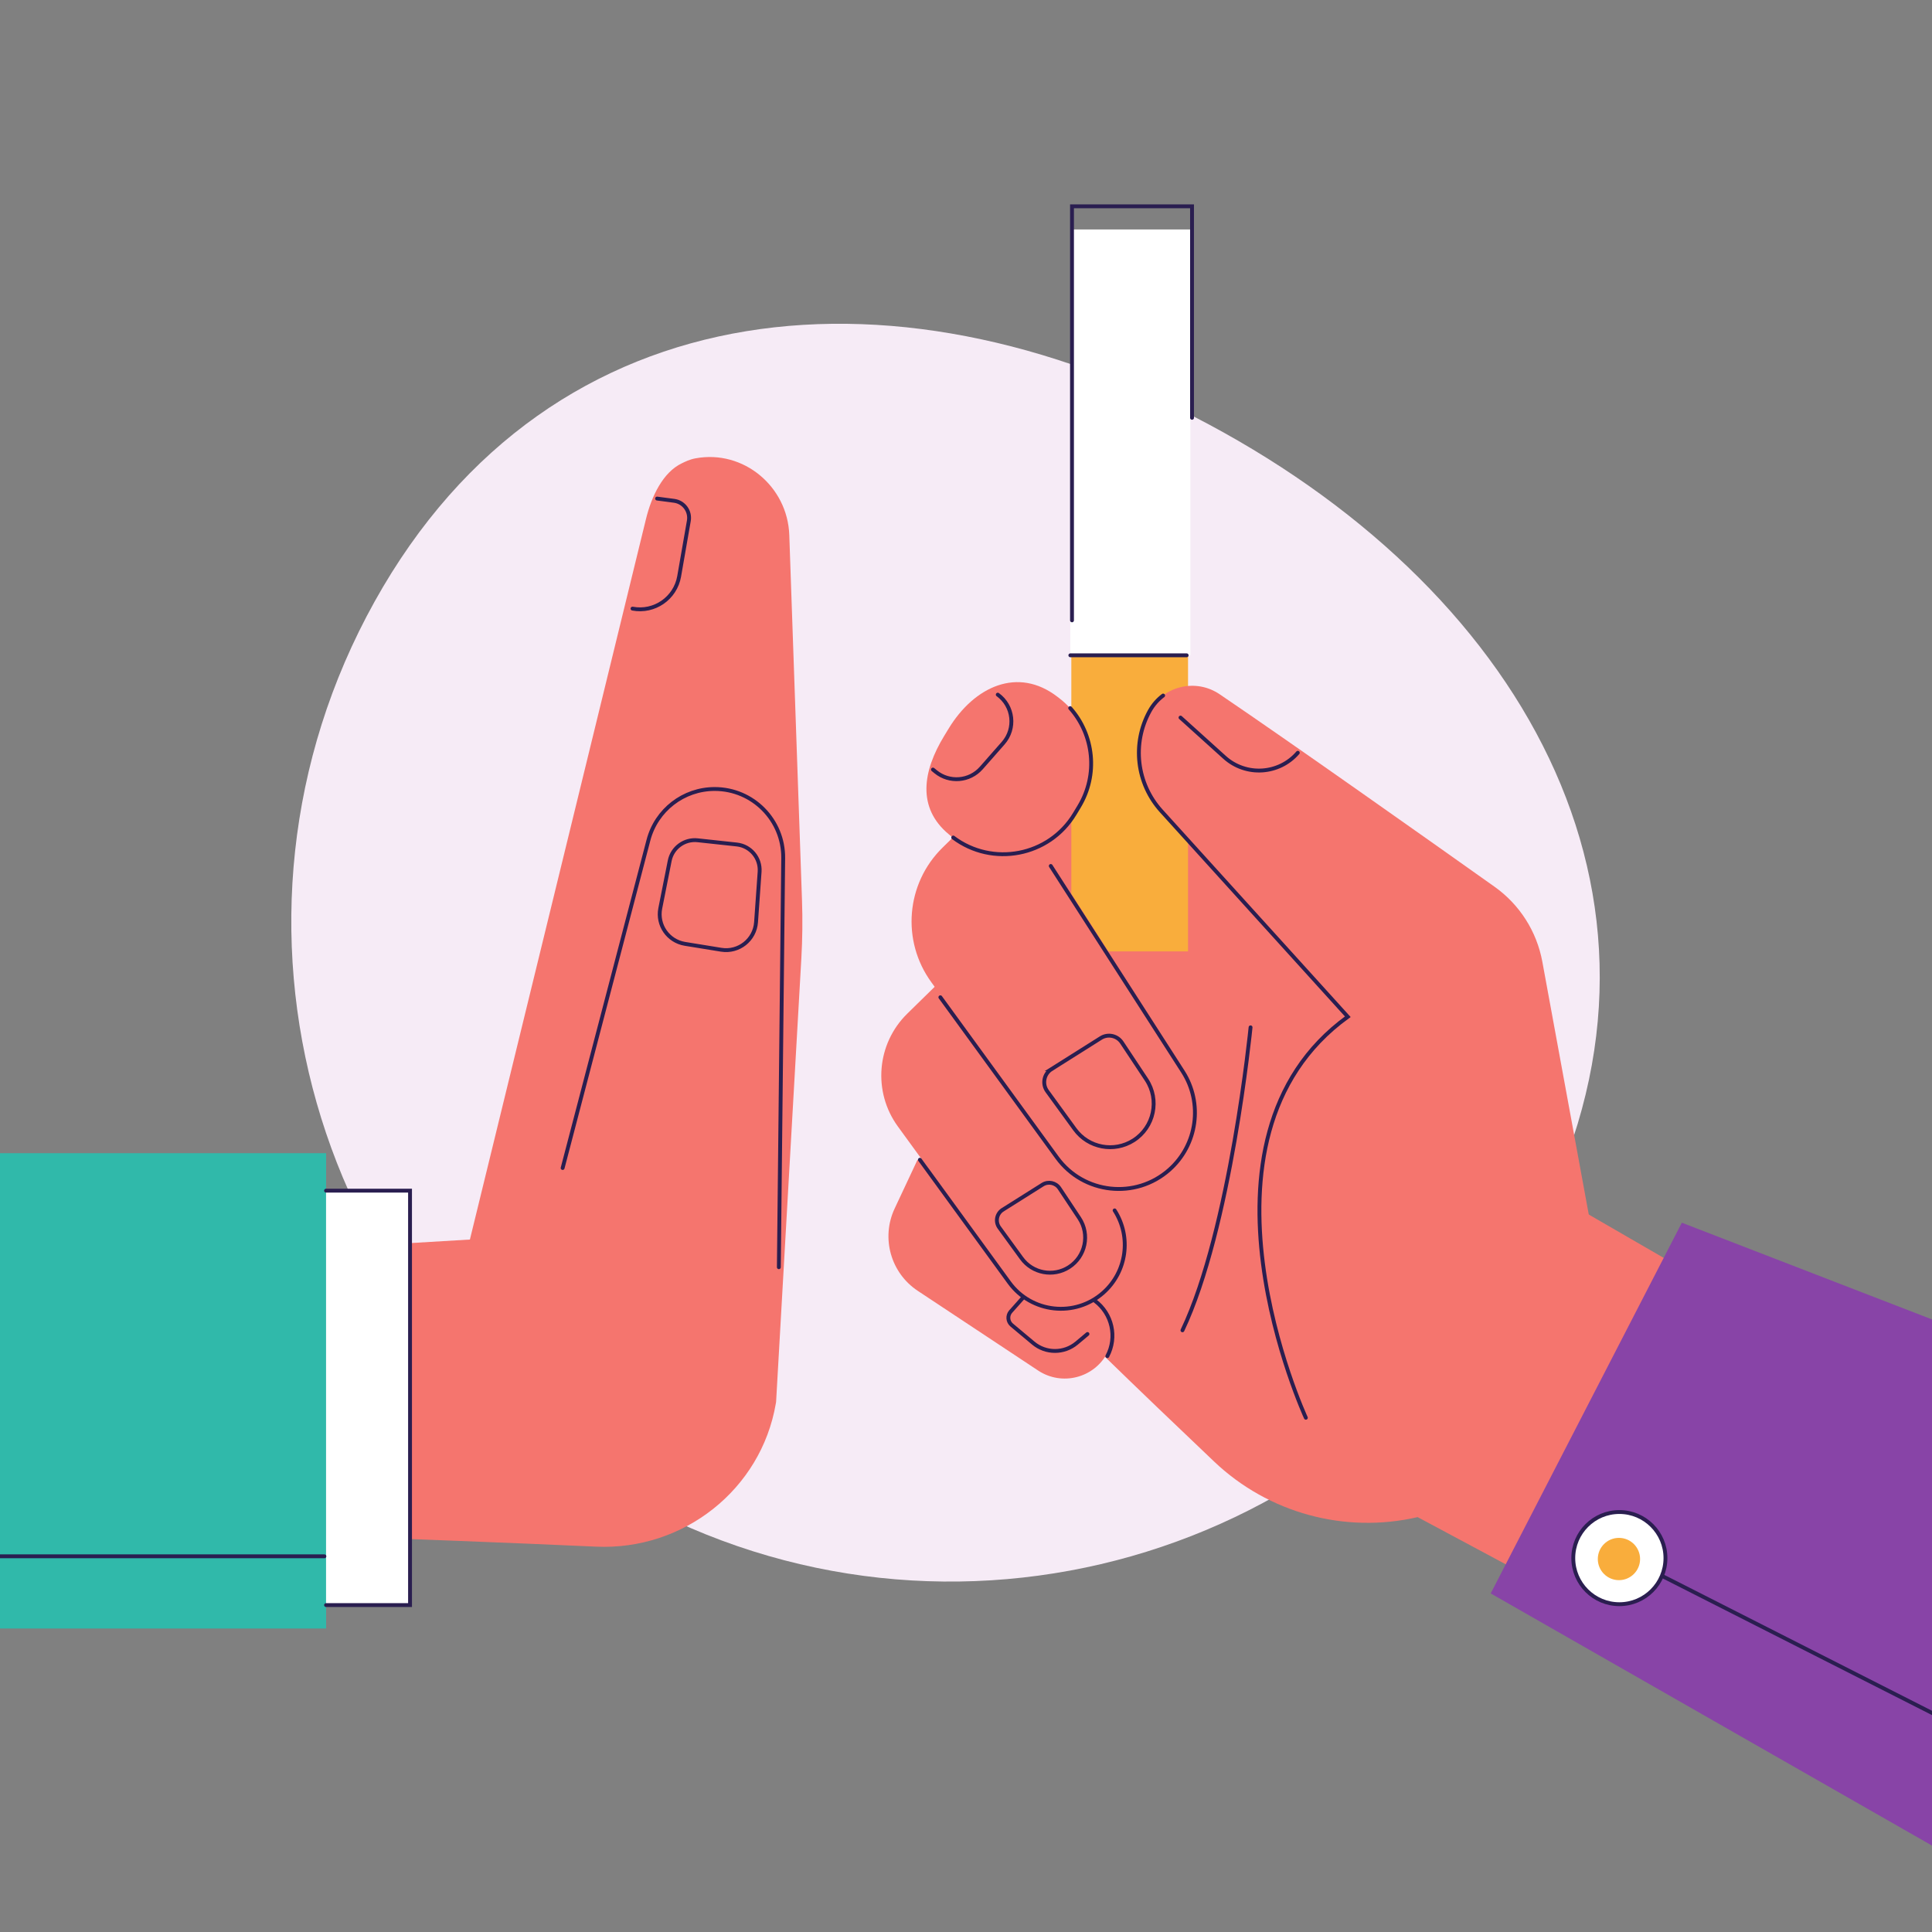 <?xml version="1.0" encoding="UTF-8" standalone="no"?> <svg xmlns:dc="http://purl.org/dc/elements/1.1/" xmlns:cc="http://creativecommons.org/ns#" xmlns:rdf="http://www.w3.org/1999/02/22-rdf-syntax-ns#" xmlns:svg="http://www.w3.org/2000/svg" xmlns="http://www.w3.org/2000/svg" viewBox="0 0 666.667 666.667" height="666.667" width="666.667" xml:space="preserve" id="svg2"><rect x="0" y="0" width="666.667" height="666.667" fill="#808080" stroke="none"/>  <defs id="defs6"></defs> <g transform="matrix(1.333,0,0,-1.333,0,666.667)" id="g10"> <g transform="scale(0.1)" id="g12"> <path id="path14" style="fill:#f6ebf6;fill-opacity:1;fill-rule:nonzero;stroke:none" d="M 3952.41,1784.2 C 3494.06,960.57 2454.8,664.43 1631.17,1122.78 807.523,1581.12 511.395,2620.38 969.738,3444.02 c 458.352,823.64 1373.342,896.47 2196.972,438.12 823.65,-458.35 1244.04,-1274.3 785.7,-2097.94"></path> <path id="path16" style="fill:#f5756e;fill-opacity:1;fill-rule:nonzero;stroke:none" d="m 2074.4,2520.44 -65.37,-1148.15 c -0.25,-1.5 -0.5,-2.99 -0.75,-4.5 -38.14,-222.86 -239.31,-380.52 -465.18,-370.27 -462.84,21 -1017.37,38.04 -1017.37,38.04 l -187.187,704.72 877.877,52.25 455.88,1865.52 c 14.32,58.64 43.91,120.51 92.54,143.79 8.58,4.11 20.02,10.05 35.71,12.95 123.8,22.91 238.23,-72.63 242.62,-198.46 l 32.89,-944.85 c 1.76,-50.34 1.2,-100.75 -1.66,-151.04"></path> <path id="path18" style="fill:#30b9aa;fill-opacity:1;fill-rule:nonzero;stroke:none" d="M 844.164,785.609 H -206.23 V 2016.07 H 844.164 V 785.609"></path> <path id="path20" style="fill:#f5756e;fill-opacity:1;fill-rule:nonzero;stroke:none" d="m 1456.45,1977.7 222.16,848.72 c 20.41,78.01 90.89,132.42 171.52,132.42 v 0 c 98.66,0 178.34,-80.54 177.3,-179.19 L 2016.16,1720.9"></path> <path id="path22" style="fill:none;stroke:#2a1e50;stroke-width:10;stroke-linecap:round;stroke-linejoin:miter;stroke-miterlimit:10;stroke-dasharray:none;stroke-opacity:1" d="m 1456.45,1977.7 222.16,848.72 c 20.41,78.01 90.89,132.42 171.52,132.42 v 0 c 98.66,0 178.34,-80.54 177.3,-179.19 L 2016.16,1720.9"></path> <path id="path24" style="fill:#ffffff;fill-opacity:1;fill-rule:nonzero;stroke:none" d="m 844.031,846.289 h 217.398 v 1072.81 H 844.031 Z"></path> <path id="path26" style="fill:none;stroke:#2a1e50;stroke-width:10;stroke-linecap:round;stroke-linejoin:miter;stroke-miterlimit:10;stroke-dasharray:none;stroke-opacity:1" d="M 844.031,1919.1 H 1061.43 V 846.289 H 844.031"></path> <path id="path28" style="fill:#f5756e;fill-opacity:1;fill-rule:nonzero;stroke:none" d="m 1733.7,2773.36 c -7.42,-36.57 -16.76,-83.97 -24.54,-123.7 -8.43,-43.15 20.52,-84.66 63.91,-91.71 l 93.97,-15.26 c 45.14,-7.33 86.86,25.68 90.09,71.31 l 9.24,130.47 c 2.53,35.64 -23.59,66.88 -59.11,70.7 l -101.39,10.94 c -34.08,3.67 -65.36,-19.16 -72.17,-52.75"></path> <path id="path30" style="fill:none;stroke:#2a1e50;stroke-width:10;stroke-linecap:round;stroke-linejoin:miter;stroke-miterlimit:10;stroke-dasharray:none;stroke-opacity:1" d="m 1733.7,2773.36 c -7.42,-36.57 -16.76,-83.97 -24.54,-123.7 -8.43,-43.15 20.52,-84.66 63.91,-91.71 l 93.97,-15.26 c 45.14,-7.33 86.86,25.68 90.09,71.31 l 9.24,130.47 c 2.53,35.64 -23.59,66.88 -59.11,70.7 l -101.39,10.94 c -34.08,3.67 -65.36,-19.16 -72.17,-52.75 z"></path> <path id="path32" style="fill:#f5756e;fill-opacity:1;fill-rule:nonzero;stroke:none" d="m 1700.99,3710.65 44.09,-5.82 c 25.12,-3.32 42.42,-26.88 38.07,-51.84 l -25.07,-143.74 c -9.88,-56.65 -64.24,-94.25 -120.73,-83.49 v 0"></path> <path id="path34" style="fill:none;stroke:#2a1e50;stroke-width:10;stroke-linecap:round;stroke-linejoin:miter;stroke-miterlimit:10;stroke-dasharray:none;stroke-opacity:1" d="m 1700.99,3710.65 44.09,-5.82 c 25.12,-3.32 42.42,-26.88 38.07,-51.84 l -25.07,-143.74 c -9.88,-56.65 -64.24,-94.25 -120.73,-83.49 v 0"></path> <path id="path36" style="fill:#ffffff;fill-opacity:1;fill-rule:nonzero;stroke:none" d="M -292.473,972.52 H 839.746"></path> <path id="path38" style="fill:none;stroke:#2a1e50;stroke-width:10;stroke-linecap:round;stroke-linejoin:miter;stroke-miterlimit:10;stroke-dasharray:none;stroke-opacity:1" d="M -292.473,972.52 H 839.746"></path> <path id="path40" style="fill:#f5756e;fill-opacity:1;fill-rule:nonzero;stroke:none" d="m 2695,1658.58 c 15.73,-27.63 258.42,-260.73 448.03,-440.88 140.31,-133.3 338.18,-187.24 526.75,-143.73 v 0 L 4866.76,433.02 5196.18,1230.66 4025.01,1908 2810.88,3124.65 c 0,0 -681.37,-472.18 -115.88,-1466.07"></path> <path id="path42" style="fill:#f9ad3c;fill-opacity:1;fill-rule:nonzero;stroke:none" d="M 3075.43,2538.44 H 2773.3 v 1435.1 h 302.13 v -1435.1"></path> <path id="path44" style="fill:#f5756e;fill-opacity:1;fill-rule:nonzero;stroke:none" d="m 3157.01,3204.23 c 184.2,-124.8 537.99,-375.06 711.75,-498.36 65.01,-46.13 109.39,-115.77 123.79,-194.16 l 160.75,-875.2 -773.45,-305.31 c 0,0 -332.44,719.18 108.55,1038.06 l -482.78,532.72 c -64.29,70.94 -76.37,174.9 -30.06,258.69 v 0 c 35.94,65.05 119.92,85.24 181.45,43.56"></path> <path id="path46" style="fill:#f5756e;fill-opacity:1;fill-rule:nonzero;stroke:none" d="m 3380.39,1331.2 c 0,0 -332.45,719.18 108.56,1038.06 l -482.78,532.72 c -64.29,70.94 -76.37,174.9 -30.07,258.69 v 0 c 8.99,16.26 20.97,29.72 34.86,40.11"></path> <path id="path48" style="fill:none;stroke:#2a1e50;stroke-width:10;stroke-linecap:round;stroke-linejoin:miter;stroke-miterlimit:10;stroke-dasharray:none;stroke-opacity:1" d="m 3380.39,1331.2 c 0,0 -332.45,719.18 108.56,1038.06 l -482.78,532.72 c -64.29,70.94 -76.37,174.9 -30.07,258.69 v 0 c 8.99,16.26 20.97,29.72 34.86,40.11"></path> <path id="path50" style="fill:#f5756e;fill-opacity:1;fill-rule:nonzero;stroke:none" d="m 2455.47,2842.1 c 1.65,-1.39 3.31,-2.78 4.97,-4.16 101.6,-84.9 254.99,-59.29 323.34,54.12 l 11.62,19.27 c 56.75,94.16 33.66,215.93 -53.64,282.77 l -5.04,3.86 c -101.85,77.98 -214.47,26.58 -281.17,-83 l -11.54,-18.97 c -55.51,-91.19 -70.4,-185.38 11.46,-253.89"></path> <path id="path52" style="fill:#f5756e;fill-opacity:1;fill-rule:nonzero;stroke:none" d="m 2410.96,2458.54 347.6,-477.6 c 68.54,-94.19 203.34,-108.82 290.5,-31.53 v 0 c 72.77,64.53 87.67,172.48 35.09,254.32 l -486.75,757.69 -157.38,-154.24 c -94.81,-92.92 -107.17,-241.3 -29.06,-348.64"></path> <path id="path54" style="fill:#f5756e;fill-opacity:1;fill-rule:nonzero;stroke:none" d="m 2324.26,2085.21 291.2,-400.12 c 57.43,-78.91 170.35,-91.17 243.37,-26.41 v 0 c 60.97,54.06 73.45,144.49 29.41,213.06 l -407.8,634.76 -131.83,-129.22 c -79.43,-77.85 -89.79,-202.14 -24.35,-292.07"></path> <path id="path56" style="fill:#f5756e;fill-opacity:1;fill-rule:nonzero;stroke:none" d="m 2375.74,1659.74 311.59,-206.32 c 61.45,-40.69 144.59,-19.57 179.18,45.5 v 0 c 28.87,54.34 13.86,121.63 -35.39,158.52 l -455.99,341.6 -59.2,-126.21 c -35.67,-76.03 -10.21,-166.72 59.81,-213.09"></path> <path id="path58" style="fill:none;stroke:#2a1e50;stroke-width:10;stroke-linecap:round;stroke-linejoin:miter;stroke-miterlimit:10;stroke-dasharray:none;stroke-opacity:1" d="m 2866.51,1490.76 v 0 c 26.05,49.02 12.5,109.73 -31.94,143.01"></path> <path id="path60" style="fill:#f5756e;fill-opacity:1;fill-rule:nonzero;stroke:none" d="m 3055.91,3143.68 114.06,-102.91 c 55.34,-49.91 140.89,-44.59 189.6,11.82 v 0"></path> <path id="path62" style="fill:none;stroke:#2a1e50;stroke-width:10;stroke-linecap:round;stroke-linejoin:miter;stroke-miterlimit:10;stroke-dasharray:none;stroke-opacity:1" d="m 3055.91,3143.68 114.06,-102.91 c 55.34,-49.91 140.89,-44.59 189.6,11.82 v 0"></path> <path id="path64" style="fill:#f5756e;fill-opacity:1;fill-rule:nonzero;stroke:none" d="m 2415.12,3009.11 7.07,-5.77 c 35.57,-28.98 87.67,-24.65 117.97,9.78 l 56.71,64.45 c 33.24,37.78 26.75,95.97 -14.01,125.49 v 0"></path> <path id="path66" style="fill:none;stroke:#2a1e50;stroke-width:10;stroke-linecap:round;stroke-linejoin:miter;stroke-miterlimit:10;stroke-dasharray:none;stroke-opacity:1" d="m 2415.12,3009.11 7.07,-5.77 c 35.57,-28.98 87.67,-24.65 117.97,9.78 l 56.71,64.45 c 33.24,37.78 26.75,95.97 -14.01,125.49 v 0"></path> <path id="path68" style="fill:none;stroke:#2a1e50;stroke-width:10;stroke-linecap:round;stroke-linejoin:miter;stroke-miterlimit:10;stroke-dasharray:none;stroke-opacity:1" d="m 2434.28,2419.66 302.06,-415.04 c 68.55,-94.19 203.34,-108.82 290.5,-31.53 v 0 c 72.77,64.55 87.68,172.48 35.1,254.32 l -341.87,532.15"></path> <path id="path70" style="fill:none;stroke:#2a1e50;stroke-width:10;stroke-linecap:round;stroke-linejoin:miter;stroke-miterlimit:10;stroke-dasharray:none;stroke-opacity:1" d="m 2721.67,2233.52 128.08,80.7 c 18.24,11.49 42.31,6.33 54.23,-11.63 l 63.63,-95.89 c 34.84,-52.5 19.9,-123.36 -33.15,-157.35 v 0 c -50.29,-32.19 -116.96,-19.62 -152.06,28.67 l -71.67,98.58 c -13.5,18.57 -8.48,44.69 10.94,56.92 z"></path> <path id="path72" style="fill:none;stroke:#2a1e50;stroke-width:10;stroke-linecap:round;stroke-linejoin:miter;stroke-miterlimit:10;stroke-dasharray:none;stroke-opacity:1" d="m 2595.56,1869.55 103.28,65.07 c 14.71,9.27 34.11,5.1 43.73,-9.39 l 51.3,-77.31 c 28.1,-42.34 16.06,-99.47 -26.73,-126.88 v 0 c -40.54,-25.96 -94.3,-15.84 -122.61,23.11 l -57.8,79.5 c -10.88,14.97 -6.83,36.03 8.83,45.9 z"></path> <path id="path74" style="fill:none;stroke:#2a1e50;stroke-width:10;stroke-linecap:round;stroke-linejoin:miter;stroke-miterlimit:10;stroke-dasharray:none;stroke-opacity:1" d="m 2381.31,1999.06 231.26,-317.75 c 57.42,-78.91 170.34,-91.17 243.36,-26.41 v 0 c 60.98,54.06 73.46,144.49 29.42,213.06"></path> <path id="path76" style="fill:none;stroke:#2a1e50;stroke-width:10;stroke-linecap:round;stroke-linejoin:miter;stroke-miterlimit:10;stroke-dasharray:none;stroke-opacity:1" d="m 2467.51,2833.24 c 101.47,-76.35 248.1,-49.02 314.5,61.13 l 11.61,19.28 c 49.48,82.09 38.26,185.18 -23.27,254.55"></path> <path id="path78" style="fill:none;stroke:#2a1e50;stroke-width:10;stroke-linecap:round;stroke-linejoin:miter;stroke-miterlimit:10;stroke-dasharray:none;stroke-opacity:1" d="m 2648.29,1642.02 -32.17,-36.16 c -8.84,-10.38 -7.52,-25.98 2.93,-34.73 l 55.76,-46.65 c 32.51,-27.21 79.84,-27.18 112.32,0.06 l 27.96,23.44"></path> <path id="path80" style="fill:#8844a7;fill-opacity:1;fill-rule:nonzero;stroke:none" d="M 4353.67,1836.11 3858.91,876.449 5147.2,140.281 5566.41,1367.23 4353.67,1836.11"></path> <path id="path82" style="fill:#ffffff;fill-opacity:1;fill-rule:nonzero;stroke:none" d="m 3081.44,3304.88 h -310.7 v 1102.37 h 310.7 V 3304.88"></path> <path id="path84" style="fill:none;stroke:#2a1e50;stroke-width:10;stroke-linecap:round;stroke-linejoin:miter;stroke-miterlimit:10;stroke-dasharray:none;stroke-opacity:1" d="m 2775.02,3395.38 v 1071.85 h 310.7 v -547.52"></path> <path id="path86" style="fill:none;stroke:#2a1e50;stroke-width:10;stroke-linecap:round;stroke-linejoin:miter;stroke-miterlimit:10;stroke-dasharray:none;stroke-opacity:1" d="m 2770.74,3304.88 h 301.08"></path> <path id="path88" style="fill:none;stroke:#2a1e50;stroke-width:10;stroke-linecap:round;stroke-linejoin:miter;stroke-miterlimit:10;stroke-dasharray:none;stroke-opacity:1" d="m 3237.25,2341.82 c 0,0 -51.68,-522.85 -176.31,-784.27"></path> <path id="path90" style="fill:#ffffff;fill-opacity:1;fill-rule:nonzero;stroke:none" d="m 4072.66,967.879 c 0,-65.899 53.42,-119.309 119.31,-119.309 65.89,0 119.3,53.41 119.3,119.309 0,65.891 -53.41,119.301 -119.3,119.301 -65.89,0 -119.31,-53.41 -119.31,-119.301"></path> <path id="path92" style="fill:none;stroke:#2a1e50;stroke-width:10;stroke-linecap:round;stroke-linejoin:miter;stroke-miterlimit:10;stroke-dasharray:none;stroke-opacity:1" d="m 4072.66,967.879 c 0,-65.899 53.42,-119.309 119.31,-119.309 65.89,0 119.3,53.41 119.3,119.309 0,65.891 -53.41,119.301 -119.3,119.301 -65.89,0 -119.31,-53.41 -119.31,-119.301 z"></path> <path id="path94" style="fill:#f9ad3c;fill-opacity:1;fill-rule:nonzero;stroke:none" d="m 4245.58,965.531 c 0,-30.222 -24.49,-54.722 -54.72,-54.722 -30.21,0 -54.71,24.5 -54.71,54.722 0,30.207 24.5,54.709 54.71,54.709 30.23,0 54.72,-24.502 54.72,-54.709"></path> <path id="path96" style="fill:#ffffff;fill-opacity:1;fill-rule:nonzero;stroke:none" d="M 4304,921 5196.77,467.859"></path> <path id="path98" style="fill:none;stroke:#2a1e50;stroke-width:10;stroke-linecap:round;stroke-linejoin:miter;stroke-miterlimit:10;stroke-dasharray:none;stroke-opacity:1" d="M 4304,921 5196.77,467.859"></path> </g> </g> </svg> 